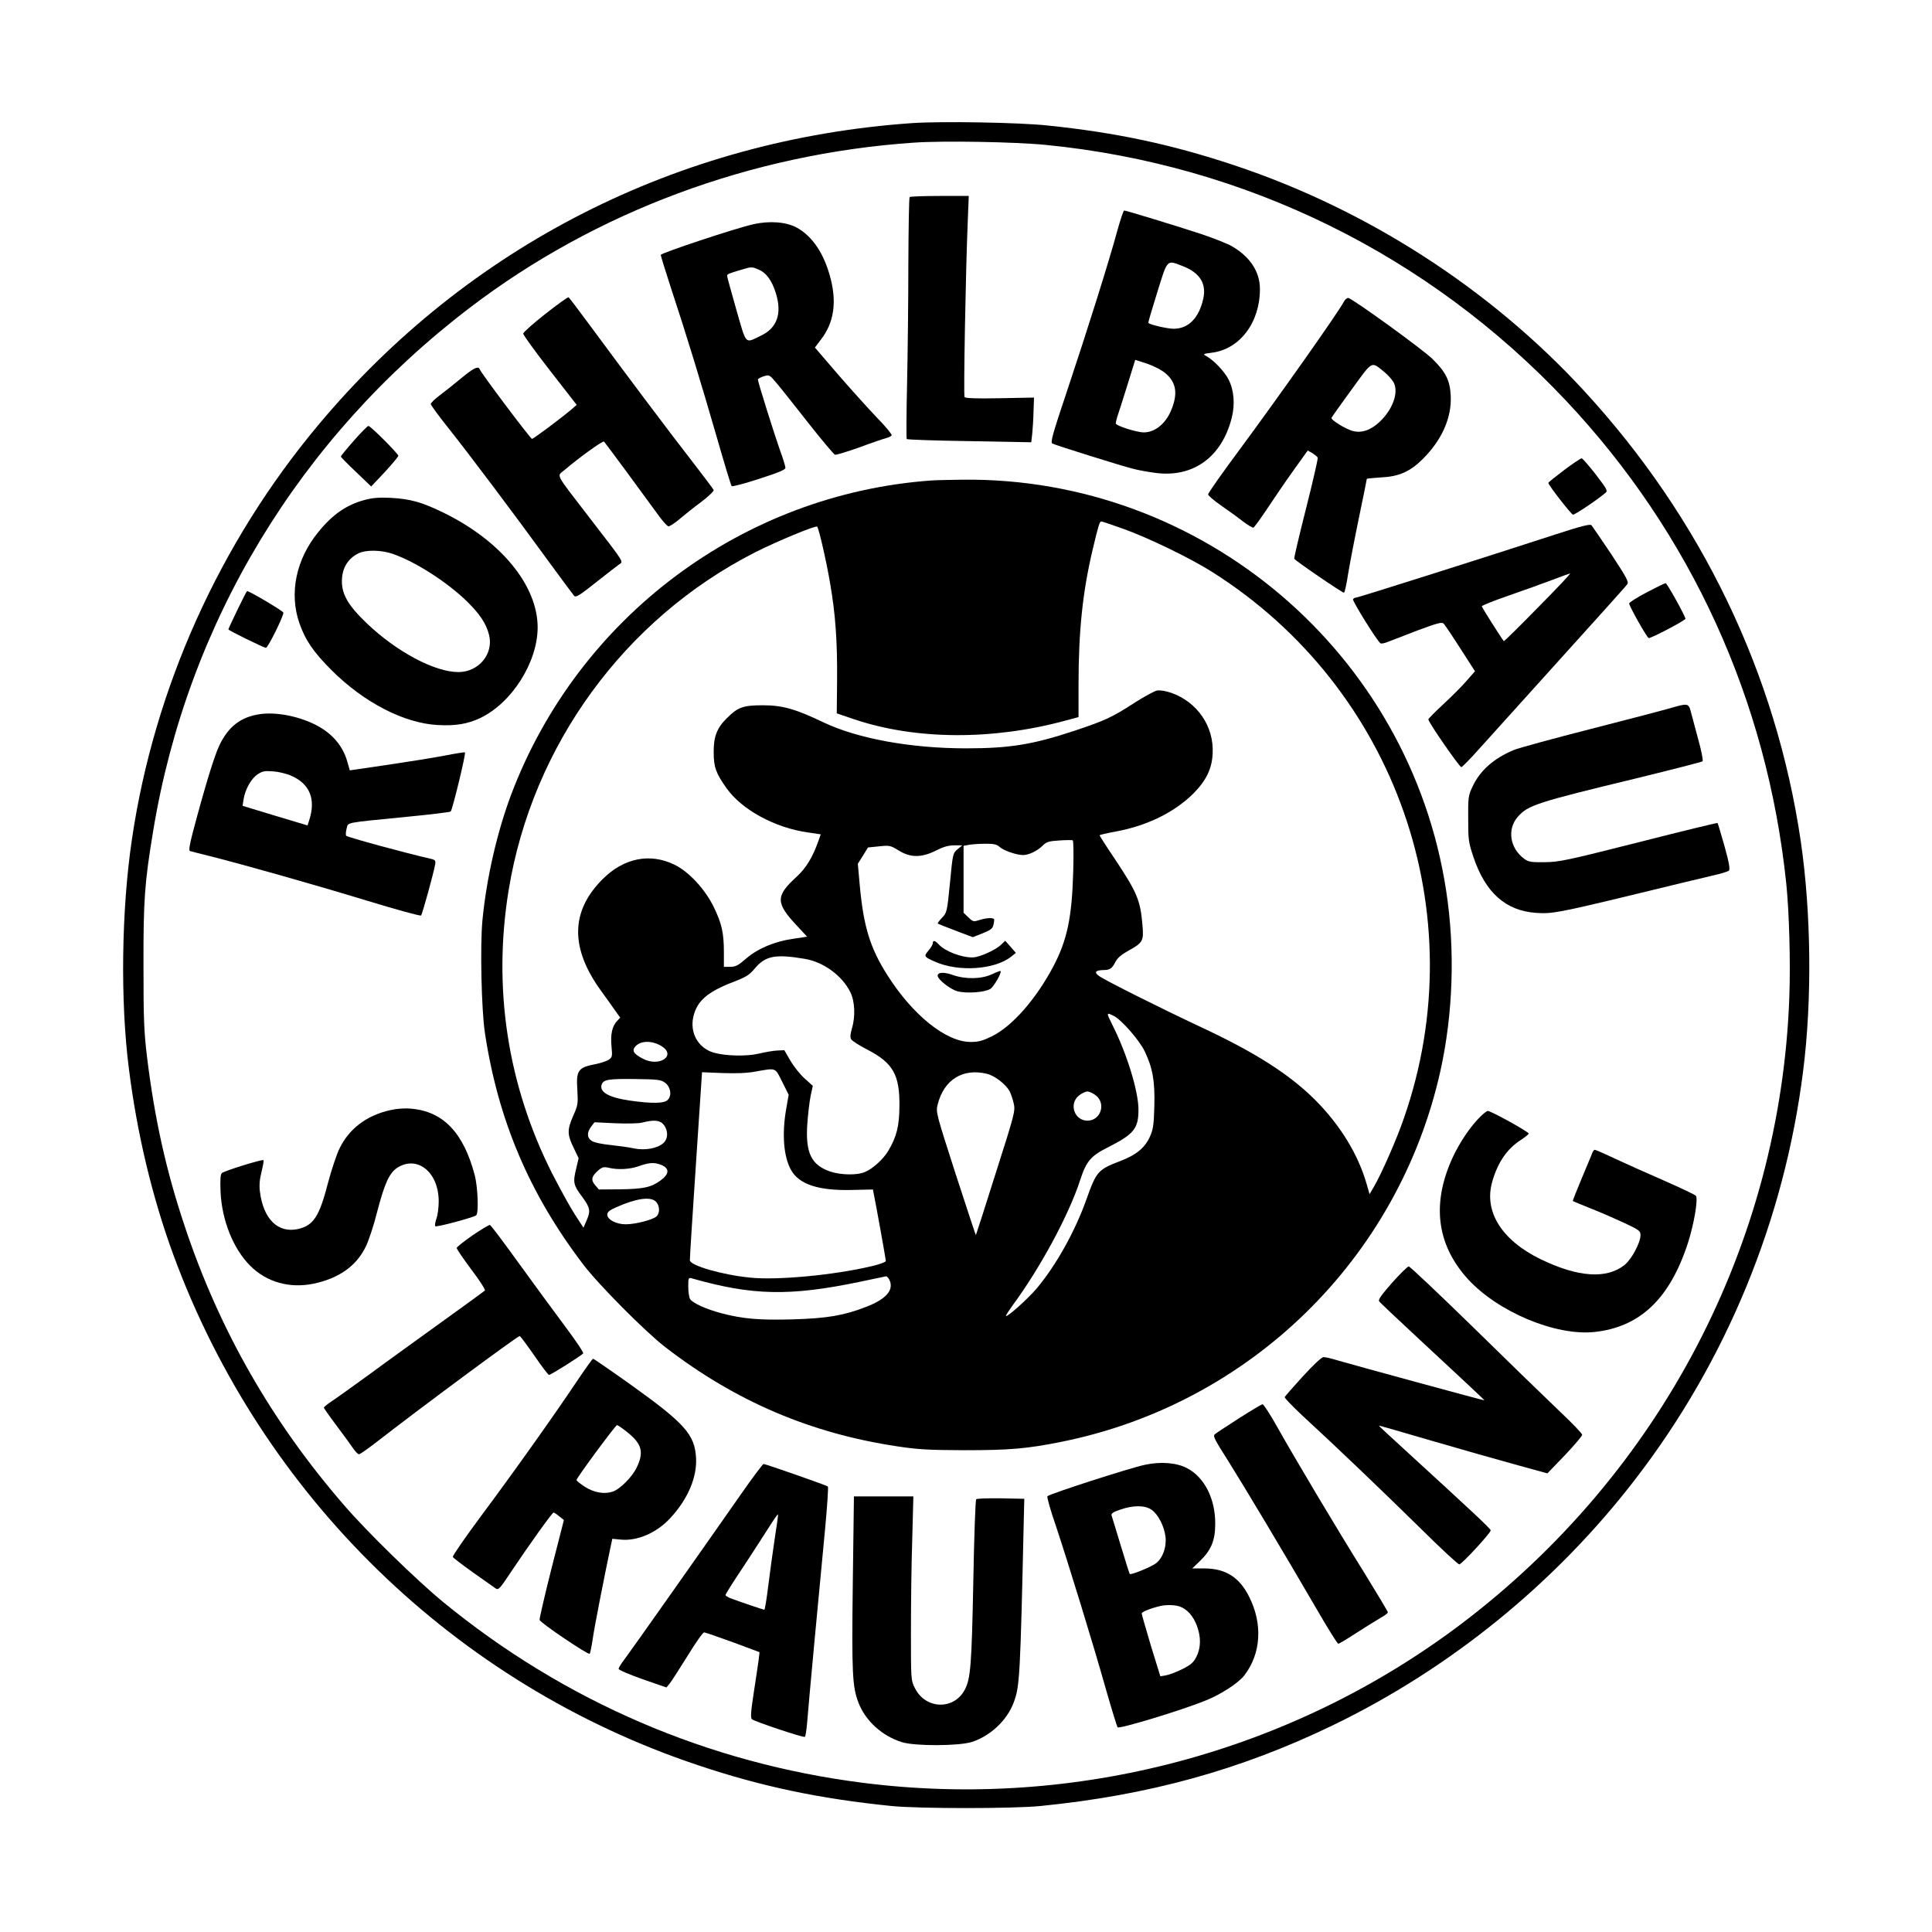<?xml version="1.0" standalone="no"?>
<!DOCTYPE svg PUBLIC "-//W3C//DTD SVG 20010904//EN"
 "http://www.w3.org/TR/2001/REC-SVG-20010904/DTD/svg10.dtd">
<svg version="1.0" xmlns="http://www.w3.org/2000/svg"
 width="1193pt" height="1193pt" viewBox="0 0 1193 1193"
 preserveAspectRatio="xMidYMid meet">
<g transform="translate(0,1193) scale(0.1,-0.1)"
fill="#000000" stroke="none">
<path d="M5635 11170 c-1448 -100 -2747 -760 -3670 -1865 -609 -728 -1012
-1623 -1150 -2555 -65 -436 -73 -999 -19 -1420 50 -400 145 -796 275 -1150
548 -1489 1741 -2650 3239 -3150 393 -132 751 -207 1195 -252 171 -17 748 -17
920 0 665 66 1232 222 1800 496 730 352 1381 881 1876 1526 560 728 918 1599
1033 2515 56 439 50 977 -14 1418 -152 1036 -612 1994 -1337 2782 -580 631
-1342 1122 -2163 1395 -388 129 -727 201 -1150 245 -176 19 -657 27 -835 15z
m825 -135 c1232 -122 2361 -678 3209 -1578 773 -821 1243 -1851 1361 -2982 18
-173 27 -487 19 -702 -55 -1525 -798 -2943 -2029 -3873 -1050 -792 -2381
-1145 -3690 -979 -957 121 -1845 503 -2593 1116 -162 133 -471 434 -611 597
-447 515 -773 1085 -986 1726 -115 344 -185 661 -232 1042 -19 159 -22 233
-22 563 -1 408 7 515 60 835 212 1286 903 2428 1954 3229 778 594 1739 951
2740 1020 182 13 629 5 820 -14z"/>
<path d="M5617 10713 c-4 -3 -7 -191 -8 -417 0 -226 -4 -559 -8 -741 -4 -181
-5 -333 -2 -336 3 -4 178 -10 388 -13 l381 -7 6 53 c3 29 7 91 8 138 l3 85
-211 -4 c-146 -3 -213 0 -218 7 -7 11 7 783 20 1090 l6 152 -179 0 c-99 0
-183 -3 -186 -7z"/>
<path d="M6900 10508 c-49 -183 -187 -621 -309 -986 -94 -281 -106 -324 -92
-331 21 -11 420 -136 495 -155 32 -9 95 -20 140 -26 233 -31 410 96 472 340
21 83 14 172 -20 237 -24 48 -91 119 -137 144 -23 13 -21 14 34 21 173 22 297
186 297 393 0 107 -61 200 -174 265 -28 16 -112 49 -186 74 -146 48 -465 146
-478 146 -5 0 -23 -55 -42 -122z m403 -221 c106 -41 148 -108 127 -202 -27
-120 -92 -185 -183 -185 -37 0 -144 24 -156 36 -2 2 23 87 55 189 65 209 57
200 157 162z m-105 -663 c67 -57 77 -129 31 -234 -35 -80 -100 -130 -166 -130
-43 0 -173 41 -173 55 0 7 4 25 9 41 6 16 33 102 61 191 l50 161 74 -24 c43
-15 90 -39 114 -60z"/>
<path d="M4651 10545 c-109 -24 -571 -178 -571 -189 0 -6 29 -99 64 -207 97
-293 185 -583 281 -915 47 -164 89 -302 93 -306 4 -4 80 16 169 45 121 39 162
56 163 68 0 9 -15 59 -34 110 -35 99 -136 420 -136 435 0 5 16 14 35 20 35 11
36 11 79 -40 24 -28 112 -139 196 -246 84 -107 159 -196 166 -198 8 -2 76 19
152 46 75 28 149 53 165 57 15 4 30 11 33 17 3 5 -36 53 -88 106 -51 53 -159
173 -240 266 l-146 170 40 53 c76 100 95 222 58 369 -39 155 -112 265 -211
319 -65 35 -168 43 -268 20z m32 -279 c49 -20 84 -69 108 -147 39 -127 7 -215
-93 -262 -100 -48 -87 -62 -151 160 -31 109 -57 203 -57 209 0 12 6 14 90 39
58 18 64 18 103 1z"/>
<path d="M3368 9992 c-75 -59 -137 -114 -137 -122 -1 -8 74 -111 165 -228
l165 -212 -32 -28 c-73 -61 -235 -182 -244 -182 -9 0 -316 408 -323 430 -8 22
-38 7 -111 -53 -42 -35 -102 -83 -133 -106 -32 -24 -58 -49 -58 -56 0 -6 48
-72 107 -146 132 -166 410 -536 612 -814 84 -115 159 -216 166 -224 11 -12 32
1 134 82 66 52 130 102 143 111 28 20 41 0 -174 279 -229 298 -210 263 -163
304 93 79 238 184 245 176 12 -13 260 -350 325 -440 32 -46 65 -83 73 -83 8 0
38 19 66 43 28 24 88 72 134 106 46 35 81 68 79 75 -3 7 -61 84 -129 172 -132
169 -433 570 -637 847 -68 92 -126 169 -130 171 -4 3 -68 -43 -143 -102z"/>
<path d="M8299 10068 c-33 -64 -408 -595 -656 -930 -101 -136 -183 -253 -183
-261 0 -7 35 -37 78 -67 42 -29 103 -73 135 -98 31 -24 62 -42 67 -40 5 2 43
54 85 117 41 62 114 169 162 236 l88 123 29 -16 c15 -10 30 -22 33 -28 2 -7
-30 -147 -72 -313 -42 -166 -75 -306 -73 -311 4 -11 295 -210 307 -210 4 0 16
51 25 113 10 61 40 218 67 348 27 130 49 239 49 242 0 2 40 6 88 9 109 5 178
35 256 112 120 119 182 258 174 396 -5 92 -31 143 -112 223 -61 60 -499 377
-521 377 -8 0 -20 -10 -26 -22z m249 -435 c23 -19 49 -48 58 -65 32 -62 -6
-167 -87 -243 -56 -52 -111 -71 -167 -56 -45 13 -135 68 -130 81 2 5 57 83
123 173 134 184 120 177 203 110z"/>
<path d="M2185 9209 c-44 -50 -80 -94 -80 -98 0 -4 42 -47 94 -96 l93 -89 84
89 c46 50 83 95 84 100 0 13 -172 185 -185 185 -6 -1 -46 -41 -90 -91z"/>
<path d="M9658 9027 c-53 -40 -97 -75 -97 -79 -1 -12 140 -193 152 -196 10 -2
144 87 200 134 16 13 12 21 -59 114 -43 55 -82 100 -88 100 -6 -1 -55 -33
-108 -73z"/>
<path d="M5750 8963 c-1164 -84 -2178 -843 -2593 -1938 -88 -234 -153 -519
-178 -778 -15 -160 -6 -552 15 -693 81 -538 273 -992 605 -1429 95 -126 386
-419 511 -515 432 -333 896 -531 1430 -611 131 -20 195 -23 415 -24 277 0 385
9 595 51 1166 233 2085 1129 2344 2289 79 355 92 750 36 1115 -224 1467 -1503
2554 -2985 2538 -82 -1 -170 -3 -195 -5z m1188 -299 c155 -56 412 -180 549
-267 1134 -718 1622 -2110 1182 -3372 -44 -129 -138 -342 -184 -421 l-28 -48
-17 59 c-52 184 -162 365 -318 522 -159 159 -372 295 -711 453 -235 110 -587
286 -624 313 -33 23 -23 36 28 37 39 0 52 10 73 51 12 23 36 44 77 67 92 50
98 62 90 155 -13 159 -33 205 -171 413 -52 77 -94 143 -94 146 0 3 44 13 98
23 193 35 363 118 481 235 79 80 115 153 119 247 9 167 -94 318 -256 375 -35
12 -68 17 -88 14 -17 -4 -80 -38 -139 -76 -137 -89 -178 -108 -366 -171 -261
-87 -405 -110 -674 -110 -341 0 -667 60 -877 159 -177 85 -256 107 -378 107
-121 0 -154 -12 -221 -79 -62 -61 -83 -115 -82 -211 0 -93 14 -130 80 -223 94
-132 297 -243 500 -272 l81 -12 -14 -40 c-37 -104 -76 -168 -138 -225 -127
-116 -126 -159 2 -296 l66 -71 -86 -13 c-115 -16 -221 -61 -293 -124 -47 -41
-63 -49 -96 -49 l-39 0 0 90 c0 118 -13 178 -63 280 -53 109 -153 217 -241
260 -152 75 -316 42 -447 -91 -196 -197 -199 -424 -7 -688 29 -40 68 -94 85
-119 l33 -46 -20 -21 c-30 -32 -41 -82 -34 -156 6 -63 5 -68 -18 -83 -13 -9
-48 -20 -76 -26 -112 -21 -125 -38 -117 -158 5 -88 4 -96 -25 -161 -38 -87
-38 -116 2 -198 l31 -65 -16 -68 c-20 -82 -16 -99 40 -173 48 -66 51 -86 24
-146 l-18 -42 -54 83 c-30 46 -92 160 -140 253 -275 545 -367 1144 -268 1749
146 893 716 1675 1521 2085 134 68 375 168 384 159 10 -10 56 -209 79 -344 34
-195 46 -364 44 -604 l-2 -205 109 -37 c379 -127 851 -130 1302 -8 l82 22 0
202 c0 327 25 567 85 823 38 161 45 183 56 183 5 0 67 -21 137 -46z m-311
-2118 c-8 -285 -38 -423 -124 -586 -108 -203 -254 -368 -378 -429 -57 -28 -82
-35 -132 -35 -152 0 -360 168 -517 418 -104 165 -144 297 -167 549 l-12 133
32 51 31 50 69 7 c65 7 70 5 121 -26 72 -45 140 -45 230 0 45 23 77 32 112 32
l50 0 -29 -24 c-29 -24 -30 -28 -47 -208 -18 -180 -19 -184 -49 -215 -17 -18
-29 -34 -26 -36 2 -2 52 -22 110 -44 l106 -40 61 24 c51 21 62 29 67 55 4 16
5 31 3 33 -9 9 -48 7 -86 -5 -41 -13 -43 -13 -72 15 l-30 29 0 207 0 206 38 7
c20 3 65 6 100 6 49 0 67 -4 85 -20 23 -22 105 -50 144 -50 36 0 89 26 120 57
24 24 38 29 103 33 41 3 79 3 84 1 5 -2 6 -87 3 -195z m-1657 -537 c115 -19
231 -104 281 -206 28 -57 32 -151 9 -226 -10 -34 -11 -53 -4 -65 6 -9 50 -38
99 -63 159 -82 201 -155 199 -349 -1 -123 -17 -188 -68 -275 -31 -52 -96 -112
-145 -132 -47 -21 -147 -19 -212 2 -119 40 -156 115 -144 294 4 58 13 135 20
171 l14 65 -50 45 c-28 25 -67 74 -88 110 l-38 65 -44 -2 c-24 -1 -75 -10
-113 -19 -74 -18 -207 -15 -279 6 -95 28 -148 121 -126 220 22 98 85 154 246
216 80 31 100 43 134 84 66 78 126 90 309 59z m1909 -353 c48 -25 158 -151
190 -219 49 -103 63 -182 59 -337 -3 -115 -7 -143 -27 -188 -31 -70 -85 -114
-185 -152 -136 -52 -146 -64 -207 -235 -70 -198 -189 -411 -310 -554 -53 -62
-179 -175 -187 -167 -2 3 15 29 37 60 173 234 349 559 421 779 38 117 66 150
173 203 159 81 187 115 187 232 0 114 -73 351 -164 529 -35 71 -35 73 13 49z
m-2794 -186 c94 -58 -13 -131 -114 -78 -59 30 -71 51 -47 77 33 36 103 37 161
1z m745 -220 l40 -80 -15 -86 c-28 -159 -16 -299 31 -381 51 -88 171 -126 376
-121 l128 3 5 -25 c14 -67 75 -406 75 -416 0 -7 -37 -21 -89 -33 -233 -55
-584 -88 -751 -70 -172 17 -370 75 -370 107 -1 9 16 274 37 589 l38 572 125
-5 c86 -3 150 -1 205 9 130 23 120 27 165 -63z m1265 49 c49 -12 118 -66 140
-109 8 -15 19 -49 25 -75 10 -45 6 -61 -111 -428 -66 -210 -122 -383 -123
-384 -1 -1 -57 169 -125 378 -120 373 -123 382 -111 428 38 154 156 227 305
190z m-1988 -55 c34 -26 43 -77 17 -105 -21 -23 -94 -25 -235 -5 -132 19 -191
54 -173 101 12 29 45 34 206 32 142 -2 159 -4 185 -23z m2662 -80 c62 -52 26
-154 -54 -154 -80 0 -116 102 -54 154 17 14 41 26 54 26 13 0 37 -12 54 -26z
m-2670 -180 c28 -36 27 -85 -2 -112 -36 -33 -114 -48 -184 -33 -32 7 -98 16
-146 21 -50 5 -99 15 -113 25 -30 19 -31 53 -3 89 l20 26 127 -6 c72 -3 144
-2 167 4 75 19 111 15 134 -14z m-14 -248 c51 -22 48 -56 -7 -96 -58 -42 -104
-52 -251 -54 l-129 -1 -24 28 c-27 32 -21 55 24 93 21 17 32 20 61 13 58 -14
132 -9 186 10 63 23 97 25 140 7z m-35 -226 c25 -25 26 -72 3 -92 -25 -21
-130 -48 -189 -48 -59 0 -114 29 -114 60 0 16 14 27 57 46 122 54 210 67 243
34z m1440 -479 c34 -64 -15 -122 -142 -171 -136 -53 -241 -71 -453 -77 -202
-6 -308 3 -437 37 -97 25 -184 65 -197 89 -6 11 -11 45 -11 77 0 54 1 56 23
50 372 -106 603 -111 1032 -22 88 18 163 34 167 35 4 0 12 -8 18 -18z"/>
<path d="M5760 6106 c0 -8 -12 -29 -27 -46 -30 -36 -28 -38 42 -69 144 -64
368 -49 469 32 l29 23 -33 38 -33 37 -26 -25 c-34 -33 -131 -76 -172 -78 -70
-2 -173 37 -213 81 -22 24 -36 27 -36 7z"/>
<path d="M6125 5914 c-64 -30 -162 -32 -240 -5 -56 20 -95 18 -95 -4 0 -23 78
-84 122 -96 57 -15 170 -7 204 15 22 15 72 102 62 110 -1 2 -25 -7 -53 -20z"/>
<path d="M2249 8842 c-109 -29 -197 -90 -283 -197 -138 -168 -181 -377 -118
-561 38 -109 88 -181 201 -294 200 -199 447 -326 654 -337 110 -6 183 6 262
43 195 93 354 343 355 559 0 260 -227 537 -585 711 -134 65 -202 83 -325 90
-72 3 -111 0 -161 -14z m176 -332 c141 -49 336 -174 460 -295 79 -78 118 -137
135 -206 29 -116 -63 -228 -188 -229 -146 -1 -383 125 -568 302 -120 115 -159
186 -152 278 5 69 40 122 99 152 46 24 141 23 214 -2z"/>
<path d="M9605 8630 c-435 -142 -1219 -390 -1231 -390 -7 0 -16 -5 -19 -10 -6
-10 148 -257 169 -272 5 -4 26 0 45 8 20 8 103 40 184 71 126 47 151 53 162
42 7 -8 54 -77 103 -154 l90 -140 -51 -58 c-28 -33 -93 -98 -144 -145 -51 -47
-93 -90 -93 -94 0 -18 194 -298 204 -295 6 2 52 48 101 103 152 169 631 700
775 859 74 83 141 157 148 167 11 14 -2 39 -98 185 -62 92 -117 173 -123 180
-9 8 -62 -5 -222 -57z m-108 -451 c-114 -117 -209 -210 -211 -208 -14 16 -136
209 -136 215 0 5 75 35 168 67 92 32 212 75 267 96 55 21 105 39 110 40 6 0
-83 -94 -198 -210z"/>
<path d="M10168 8272 c-59 -31 -108 -62 -108 -68 0 -17 111 -214 121 -214 19
0 230 111 227 120 -14 39 -115 220 -123 219 -5 0 -58 -26 -117 -57z"/>
<path d="M1466 8164 c-31 -64 -56 -118 -56 -120 0 -7 219 -114 232 -114 13 0
108 193 108 217 0 9 -209 133 -224 133 -3 0 -29 -52 -60 -116z"/>
<path d="M10320 7559 c-36 -11 -257 -69 -492 -129 -235 -60 -451 -119 -480
-131 -126 -53 -210 -128 -256 -228 -25 -52 -27 -66 -26 -196 0 -131 2 -146 32
-236 74 -221 199 -333 388 -346 95 -7 143 2 594 111 212 52 430 104 485 117
55 12 105 27 111 33 8 8 1 49 -27 150 -22 77 -41 141 -43 144 -3 2 -222 -51
-488 -119 -447 -113 -490 -122 -580 -123 -83 -1 -100 2 -125 20 -90 66 -108
183 -41 260 63 72 116 89 733 238 220 54 404 101 408 105 5 5 -7 66 -27 137
-19 71 -40 148 -46 172 -13 49 -19 50 -120 21z"/>
<path d="M1604 7520 c-117 -17 -195 -77 -250 -194 -31 -65 -88 -251 -163 -534
-21 -81 -26 -114 -18 -117 7 -2 59 -16 117 -30 204 -51 649 -177 974 -276 181
-55 332 -97 336 -92 8 8 78 263 87 315 4 23 1 28 -23 34 -163 37 -514 133
-526 143 -4 4 -3 23 2 43 12 42 -23 35 370 74 146 14 269 29 273 33 11 11 96
361 88 365 -3 2 -60 -7 -126 -20 -67 -13 -225 -38 -353 -57 l-232 -34 -16 56
c-29 102 -102 182 -209 232 -106 50 -236 73 -331 59z m194 -380 c115 -50 154
-145 111 -276 l-10 -31 -200 60 -201 61 6 40 c10 62 47 128 86 154 30 20 44
23 95 19 33 -2 84 -14 113 -27z"/>
<path d="M2410 5075 c-148 -33 -256 -116 -315 -240 -18 -38 -49 -132 -69 -207
-54 -210 -90 -265 -185 -287 -124 -28 -215 61 -236 231 -5 38 -2 75 10 122 9
37 15 70 12 72 -7 7 -238 -65 -256 -79 -10 -9 -12 -35 -9 -117 8 -175 78 -351
183 -456 101 -101 242 -141 390 -111 157 33 266 109 324 230 17 34 49 130 70
214 47 180 76 242 127 274 124 76 254 -32 253 -211 0 -36 -6 -83 -14 -105 -8
-22 -11 -43 -7 -47 7 -7 228 52 252 67 17 11 11 175 -9 250 -69 262 -196 393
-393 409 -38 4 -89 0 -128 -9z"/>
<path d="M9122 5015 c-66 -72 -133 -180 -172 -279 -107 -266 -68 -503 113
-703 186 -204 542 -353 782 -328 282 30 466 205 578 550 37 116 64 270 49 291
-4 6 -92 48 -197 94 -104 45 -241 107 -304 136 -63 30 -118 54 -123 54 -5 0
-11 -8 -15 -17 -3 -10 -33 -80 -65 -157 -32 -76 -57 -140 -56 -142 2 -2 53
-23 113 -47 61 -24 154 -65 208 -90 89 -42 97 -48 97 -74 0 -45 -53 -146 -96
-182 -111 -91 -289 -79 -522 34 -241 118 -351 296 -297 480 34 118 91 201 175
255 27 18 50 36 50 40 0 11 -233 140 -253 140 -8 0 -38 -25 -65 -55z"/>
<path d="M2918 4302 c-53 -37 -97 -72 -98 -78 0 -7 41 -67 91 -134 51 -67 88
-125 83 -129 -5 -5 -130 -96 -279 -203 -148 -107 -347 -250 -440 -319 -94 -68
-194 -140 -223 -159 -29 -19 -52 -38 -52 -42 0 -4 35 -54 78 -111 42 -56 88
-119 102 -140 14 -20 30 -37 37 -37 6 0 53 33 105 73 246 192 873 657 887 657
4 0 44 -54 90 -120 45 -66 86 -120 91 -120 12 0 202 120 211 133 4 5 -46 79
-111 166 -64 86 -193 261 -286 390 -93 129 -173 236 -179 237 -5 1 -54 -28
-107 -64z"/>
<path d="M8596 4009 c-65 -74 -87 -105 -80 -114 5 -8 110 -107 234 -222 305
-283 417 -388 416 -390 -2 -2 -794 214 -904 246 -38 12 -78 21 -89 21 -12 0
-61 -46 -128 -119 -60 -66 -111 -124 -112 -128 -2 -5 47 -56 109 -114 211
-194 492 -463 724 -691 127 -126 237 -228 245 -228 15 0 194 194 194 210 0 10
-106 109 -531 498 -89 81 -161 148 -160 149 1 1 145 -40 321 -92 176 -51 410
-118 520 -148 l200 -55 107 111 c59 62 107 119 108 127 0 8 -64 75 -143 149
-78 74 -316 305 -528 513 -213 208 -393 378 -400 378 -8 -1 -54 -46 -103 -101z"/>
<path d="M3563 3402 c-136 -204 -391 -563 -593 -834 -98 -132 -176 -245 -174
-252 3 -6 59 -49 125 -96 66 -47 129 -91 139 -98 17 -12 25 -5 91 95 112 168
259 373 267 373 4 0 20 -10 35 -23 l29 -23 -77 -301 c-42 -167 -75 -309 -73
-316 4 -18 301 -218 309 -209 4 4 12 45 19 92 10 71 69 373 110 567 l11 51 53
-5 c101 -10 222 42 305 133 108 116 166 252 159 372 -8 144 -70 213 -401 450
-125 89 -231 162 -235 162 -4 -1 -48 -62 -99 -138z m307 -313 c94 -74 108
-125 61 -222 -28 -58 -103 -133 -148 -148 -53 -17 -115 -6 -173 31 -27 18 -50
36 -50 41 0 13 241 339 250 339 5 0 31 -18 60 -41z"/>
<path d="M7655 3175 c-71 -46 -139 -90 -149 -98 -19 -13 -15 -21 81 -173 110
-176 339 -559 538 -901 71 -123 133 -223 139 -223 5 0 57 31 115 69 58 37 125
79 148 92 24 13 43 28 43 33 0 5 -65 113 -143 240 -173 277 -422 695 -537 899
-45 81 -88 147 -94 146 -6 -1 -69 -38 -141 -84z"/>
<path d="M7070 2885 c-98 -21 -584 -178 -602 -194 -5 -4 19 -88 53 -186 76
-229 231 -732 310 -1013 34 -119 66 -222 70 -228 10 -12 395 105 543 165 97
39 204 109 240 156 103 134 114 317 30 484 -60 121 -145 175 -275 176 l-77 0
47 45 c70 68 95 127 95 230 1 153 -65 286 -172 343 -64 35 -164 43 -262 22z
m40 -277 c41 -28 79 -101 87 -168 7 -64 -17 -132 -60 -164 -31 -23 -154 -73
-161 -65 -2 2 -27 81 -55 174 -28 94 -54 177 -57 187 -4 12 9 21 53 36 81 28
151 28 193 0z m177 -599 c44 -16 81 -58 103 -116 27 -71 26 -137 -2 -193 -19
-37 -34 -50 -88 -77 -36 -18 -81 -35 -100 -38 l-35 -6 -58 188 c-31 104 -57
194 -57 200 0 10 58 33 115 46 38 9 94 7 122 -4z"/>
<path d="M4578 2707 c-220 -315 -683 -972 -721 -1022 -20 -26 -37 -53 -37 -60
0 -7 66 -35 148 -64 l147 -51 20 24 c11 13 60 90 110 170 49 80 95 146 103
146 7 0 87 -28 178 -61 l164 -61 -6 -52 c-4 -28 -17 -118 -30 -201 -18 -116
-20 -153 -11 -161 15 -14 317 -115 327 -109 4 2 10 42 14 87 7 96 75 827 111
1198 13 140 21 257 17 261 -10 8 -385 139 -397 139 -5 0 -67 -83 -137 -183z
m206 -277 c-12 -80 -30 -211 -40 -292 -10 -82 -21 -148 -24 -148 -6 0 -137 44
-207 70 -18 7 -33 16 -33 21 0 5 48 82 108 171 59 90 131 201 160 247 29 46
54 82 56 80 2 -2 -7 -69 -20 -149z"/>
<path d="M5266 2157 c-7 -558 -3 -642 35 -741 43 -112 146 -206 269 -244 82
-25 353 -24 433 2 114 38 215 133 256 242 38 99 41 159 63 1139 l3 120 -144 3
c-80 1 -148 -1 -153 -6 -5 -5 -13 -236 -18 -513 -10 -511 -17 -593 -51 -660
-66 -130 -244 -126 -310 8 -24 47 -24 51 -24 348 0 165 3 420 8 568 l7 267
-183 0 -184 0 -7 -533z"/>
</g>
</svg>

